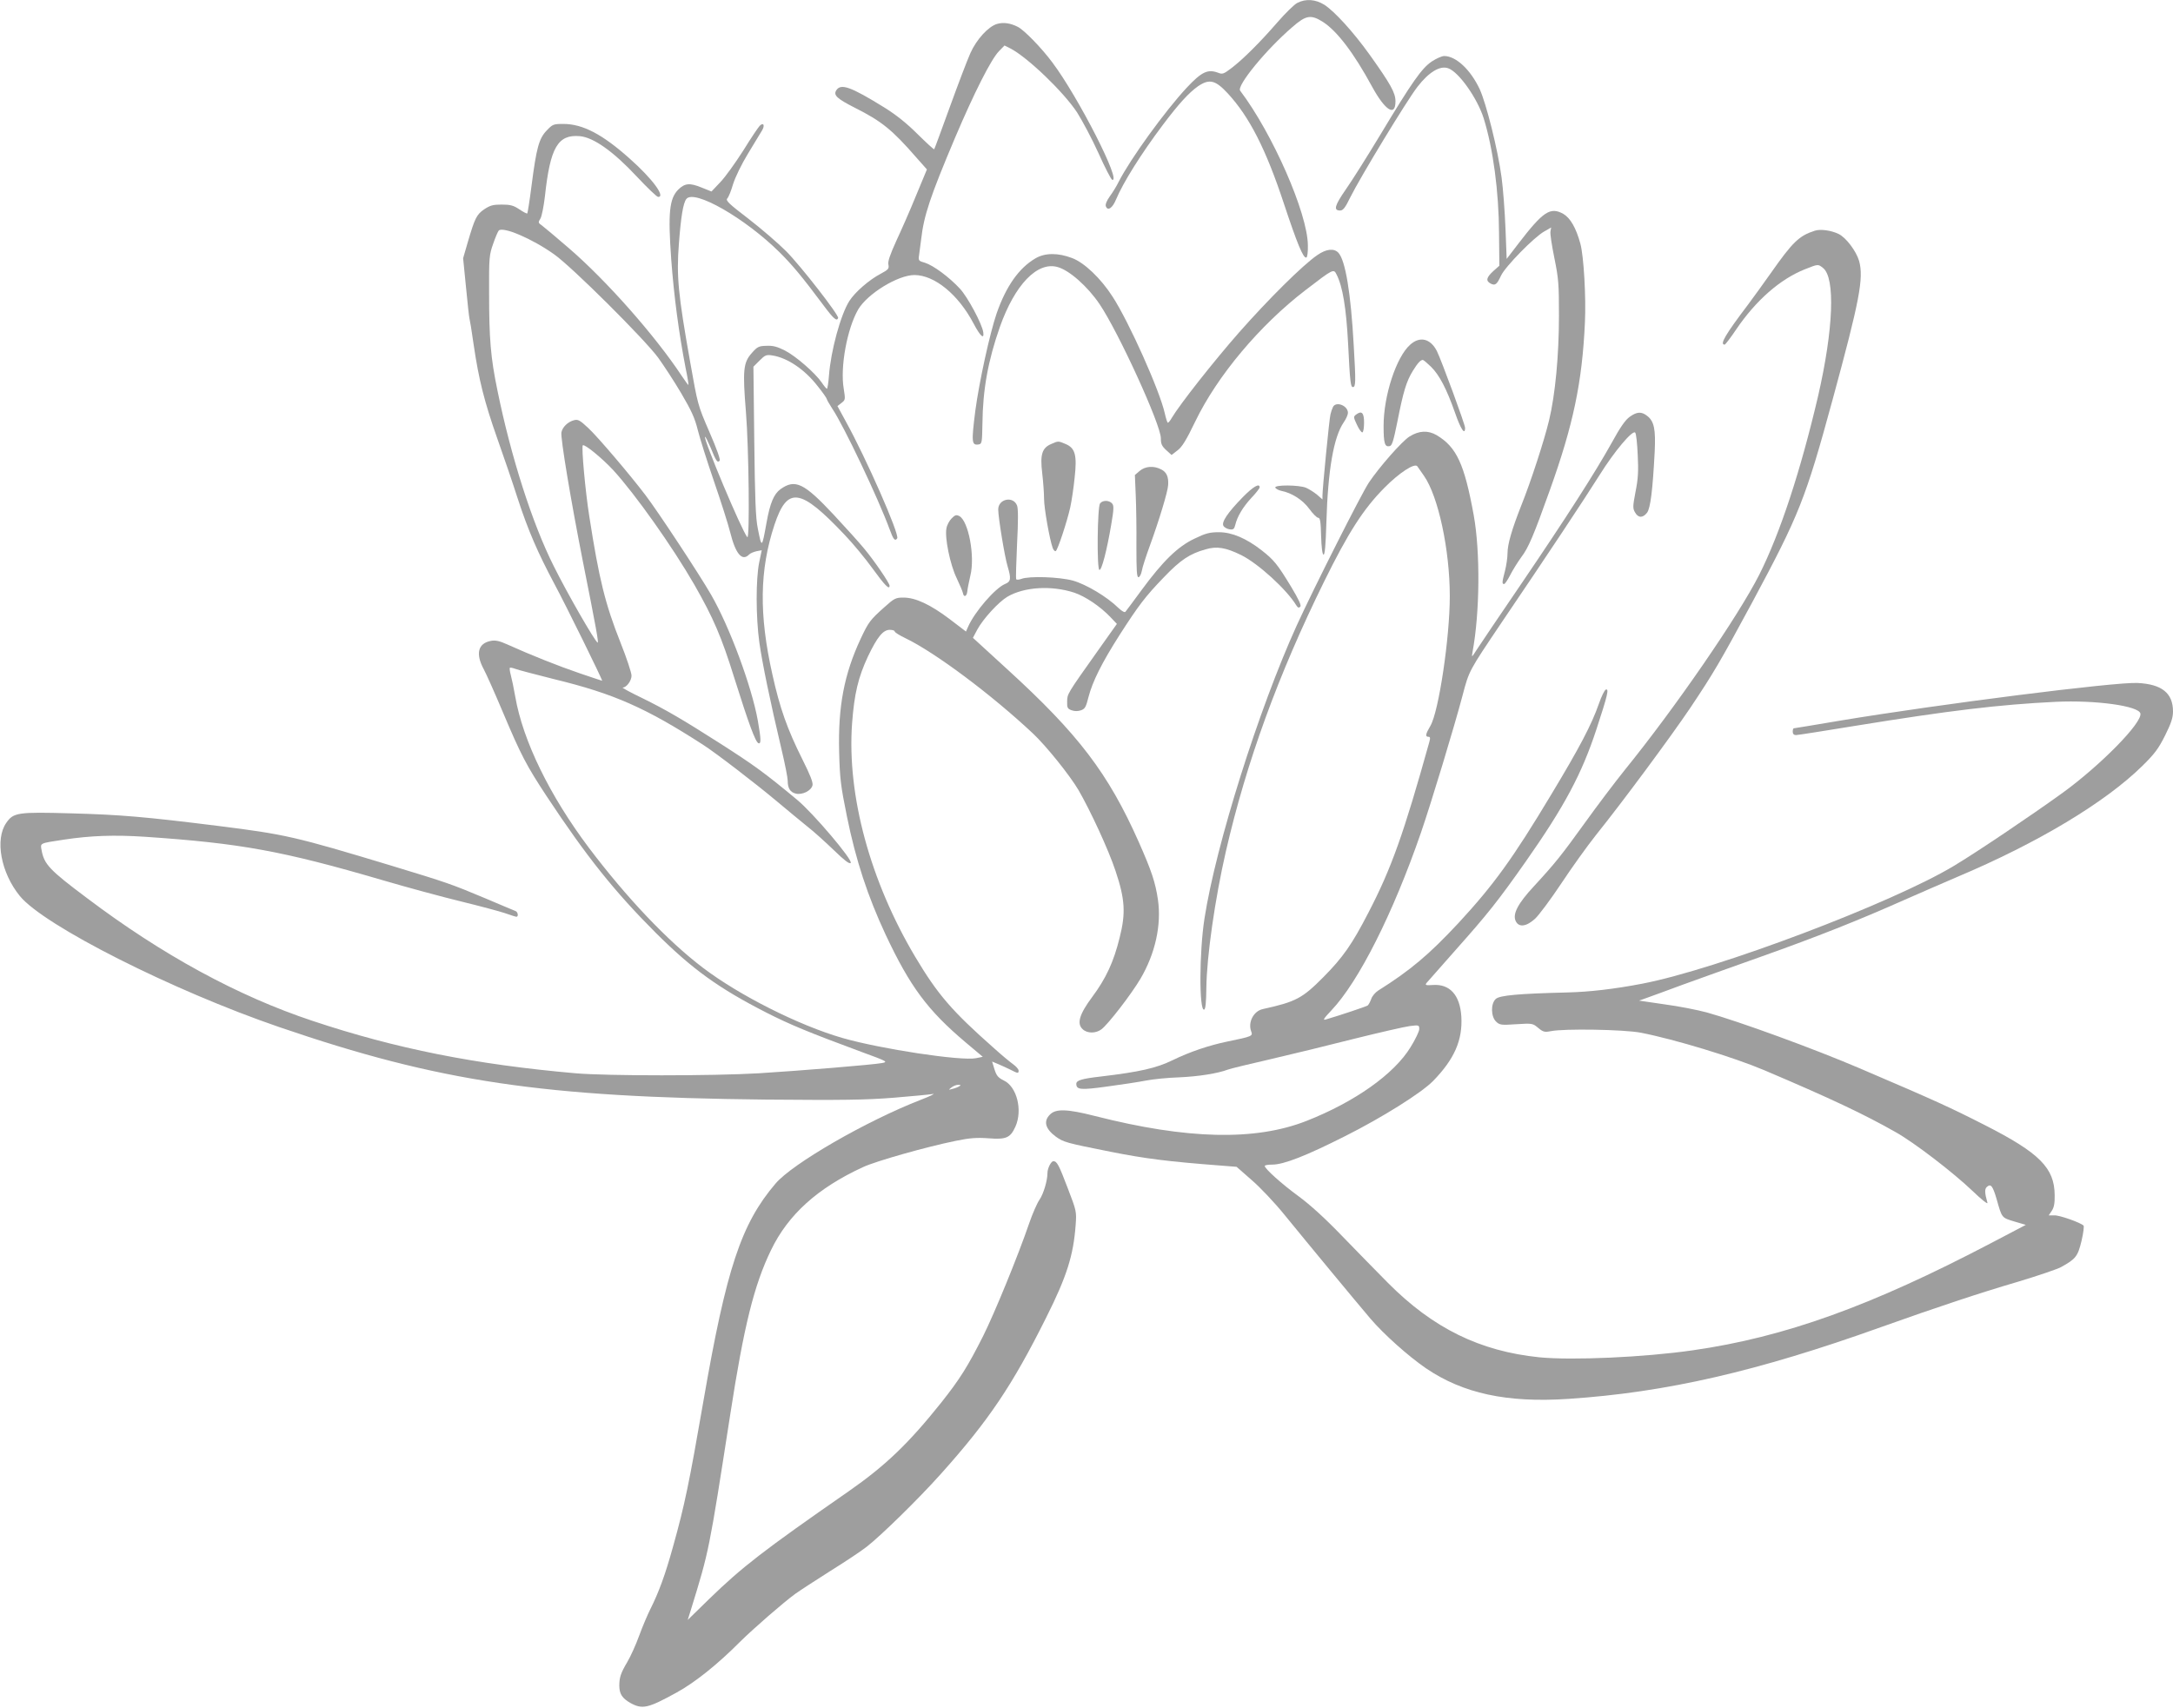 <?xml version="1.0" standalone="no"?>
<!DOCTYPE svg PUBLIC "-//W3C//DTD SVG 20010904//EN"
 "http://www.w3.org/TR/2001/REC-SVG-20010904/DTD/svg10.dtd">
<svg version="1.0" xmlns="http://www.w3.org/2000/svg"
 width="1280pt" height="1006pt" viewBox="0 0 1280 1006"
 preserveAspectRatio="xMidYMid meet">
<g transform="translate(0,1006) scale(0.1,-0.1)"
fill="#9e9e9e" stroke="none">
<path d="M7642 10043 c-17 -8 -70 -60 -117 -114 -105 -121 -204 -219 -271
-270 -46 -35 -53 -38 -80 -27 -60 22 -96 5 -184 -89 -129 -139 -331 -418 -400
-553 -12 -25 -36 -64 -53 -87 -18 -25 -27 -48 -23 -58 11 -30 39 -11 60 40 41
98 146 267 277 441 91 121 152 188 206 226 67 45 102 37 176 -43 127 -138 224
-328 330 -649 78 -235 114 -323 132 -317 6 2 10 33 9 73 -2 188 -207 656 -399
910 -21 29 152 241 308 375 80 70 109 74 178 31 85 -54 184 -185 291 -382 77
-141 138 -180 138 -87 0 51 -29 102 -153 276 -97 135 -205 253 -266 293 -52
32 -108 37 -159 11z"/>
<path d="M5873 9919 c-51 -15 -121 -91 -157 -172 -18 -40 -72 -182 -121 -317
-49 -135 -90 -247 -92 -249 -2 -3 -45 37 -97 88 -64 64 -125 113 -197 158
-199 123 -256 143 -283 101 -18 -29 4 -49 110 -103 157 -79 219 -129 361 -292
l63 -71 -64 -154 c-34 -84 -87 -204 -116 -266 -37 -82 -51 -121 -47 -140 5
-25 0 -30 -46 -55 -67 -35 -151 -108 -184 -160 -51 -80 -109 -293 -120 -439
-3 -43 -9 -78 -12 -78 -3 0 -17 16 -30 36 -39 57 -154 157 -217 189 -45 23
-71 30 -109 28 -45 -1 -54 -5 -87 -43 -50 -56 -54 -102 -34 -348 17 -208 23
-754 8 -736 -32 36 -260 579 -249 591 3 2 17 -27 33 -64 32 -79 40 -91 53 -77
6 5 -16 68 -60 169 -69 159 -69 161 -114 415 -70 395 -81 503 -66 694 12 159
25 240 44 264 46 59 346 -113 550 -315 76 -76 129 -139 259 -313 58 -78 78
-95 85 -73 6 16 -222 309 -307 394 -47 47 -147 133 -222 191 -115 88 -135 107
-124 119 8 8 23 46 34 84 13 41 49 116 88 180 37 61 74 122 83 137 18 30 8 49
-14 27 -8 -8 -52 -73 -97 -146 -46 -72 -106 -156 -135 -186 l-52 -55 -60 24
c-69 28 -97 25 -136 -13 -52 -53 -61 -136 -41 -413 16 -215 45 -434 85 -640
11 -52 18 -96 16 -98 -1 -1 -19 24 -40 55 -156 236 -444 562 -665 752 -74 64
-146 124 -158 133 -22 15 -23 18 -9 40 8 12 20 73 27 133 31 287 76 364 205
353 80 -7 196 -88 336 -238 62 -66 118 -120 126 -120 45 0 -35 108 -167 225
-162 145 -278 205 -392 205 -58 0 -63 -2 -98 -39 -45 -47 -60 -100 -89 -325
-11 -87 -23 -161 -25 -163 -2 -3 -23 8 -47 24 -34 23 -53 28 -104 28 -52 0
-68 -5 -103 -28 -45 -31 -55 -52 -97 -195 l-27 -93 17 -171 c9 -94 18 -175 20
-182 2 -6 14 -76 25 -156 30 -205 63 -337 140 -555 37 -104 91 -262 119 -350
62 -190 119 -321 217 -505 67 -124 286 -570 281 -570 -2 0 -61 20 -132 44
-121 41 -290 108 -429 171 -44 20 -69 25 -94 20 -76 -14 -92 -75 -43 -166 16
-30 66 -142 111 -249 110 -261 141 -319 260 -500 236 -357 400 -562 644 -806
214 -213 369 -325 651 -469 138 -70 243 -114 559 -231 156 -57 158 -59 120
-66 -55 -10 -480 -45 -724 -60 -272 -16 -895 -16 -1080 0 -592 52 -1058 145
-1550 309 -439 146 -884 388 -1329 724 -219 164 -251 198 -266 281 -8 43 -13
40 130 62 159 24 297 29 480 17 561 -38 809 -83 1400 -256 143 -42 350 -98
461 -125 110 -27 227 -58 259 -69 33 -12 63 -21 67 -21 13 0 9 27 -4 33 -7 3
-87 36 -178 75 -205 86 -223 92 -555 193 -569 172 -623 184 -1020 234 -433 54
-574 66 -865 74 -316 9 -341 5 -383 -56 -68 -97 -32 -294 80 -431 142 -174
898 -556 1528 -772 943 -323 1552 -413 2865 -427 464 -4 588 -2 755 11 110 9
214 19 230 22 17 3 -16 -13 -73 -35 -321 -125 -754 -375 -854 -493 -202 -237
-289 -499 -424 -1278 -85 -489 -110 -612 -180 -862 -45 -163 -84 -269 -133
-366 -16 -32 -46 -102 -66 -157 -20 -55 -52 -125 -70 -155 -39 -66 -47 -91
-47 -141 1 -48 17 -72 65 -100 71 -39 103 -32 272 61 108 59 243 167 375 300
79 78 256 232 325 282 28 20 119 79 204 133 85 53 182 117 215 143 84 65 306
282 440 432 281 314 420 521 619 920 121 241 160 366 173 543 6 81 5 84 -46
217 -53 139 -64 160 -85 160 -14 0 -35 -42 -35 -70 0 -44 -23 -122 -47 -157
-14 -20 -41 -82 -60 -137 -66 -193 -205 -532 -272 -666 -91 -180 -136 -252
-246 -391 -194 -243 -330 -373 -547 -524 -505 -351 -625 -444 -820 -633 l-127
-124 20 64 c106 344 105 338 230 1143 81 525 141 766 241 972 101 209 274 365
541 488 77 36 375 120 547 155 83 17 123 20 193 15 103 -8 128 2 158 68 44 97
9 237 -69 273 -32 16 -42 27 -54 65 l-14 46 36 -15 c19 -8 52 -23 72 -33 45
-23 48 -23 48 -5 0 8 -15 25 -32 37 -18 13 -69 55 -112 94 -249 220 -332 316
-465 539 -265 446 -402 949 -372 1373 13 176 36 273 94 397 55 115 89 156 128
156 16 0 29 -4 29 -9 0 -6 28 -23 63 -40 175 -84 508 -333 751 -561 78 -73
217 -246 269 -334 71 -123 177 -352 218 -476 56 -167 61 -249 24 -394 -35
-142 -80 -239 -161 -348 -76 -102 -93 -158 -56 -191 27 -25 77 -25 110 0 39
29 175 205 230 298 87 148 124 316 103 464 -15 104 -39 174 -113 341 -180 405
-355 635 -776 1019 l-201 184 26 49 c35 64 125 162 177 193 99 58 259 68 394
24 65 -22 152 -80 214 -145 l37 -39 -110 -155 c-186 -262 -182 -257 -183 -302
-1 -37 2 -43 27 -52 17 -6 37 -6 54 0 24 8 30 19 45 79 24 92 78 200 183 365
112 174 150 225 262 341 97 101 151 137 244 163 67 20 119 11 211 -34 100 -50
267 -202 324 -296 9 -14 15 -16 23 -8 8 7 -7 40 -55 120 -79 130 -100 156
-173 213 -90 70 -174 106 -251 106 -55 0 -78 -6 -144 -38 -98 -46 -186 -132
-311 -302 -48 -66 -92 -124 -96 -129 -5 -5 -22 5 -41 23 -67 66 -190 139 -268
161 -81 22 -258 28 -304 10 -14 -5 -27 -6 -30 -2 -3 5 0 98 5 208 7 136 7 208
0 226 -22 58 -111 40 -111 -23 0 -47 38 -278 55 -334 22 -74 20 -91 -15 -105
-58 -24 -180 -165 -218 -253 l-12 -27 -97 74 c-113 85 -200 126 -271 126 -46
0 -54 -4 -113 -57 -83 -74 -93 -87 -139 -185 -98 -210 -134 -400 -127 -668 4
-156 9 -198 46 -380 52 -256 122 -469 228 -696 144 -306 247 -445 471 -634
l101 -85 -39 -8 c-87 -18 -562 54 -788 119 -256 74 -608 251 -822 414 -209
159 -448 411 -671 706 -230 306 -389 630 -434 891 -8 47 -20 104 -26 126 -6
21 -8 41 -6 43 2 3 17 0 33 -6 15 -6 119 -33 230 -61 350 -85 539 -169 874
-385 75 -48 308 -227 430 -329 63 -53 147 -122 185 -153 39 -30 109 -94 158
-141 60 -58 90 -82 98 -74 15 15 -221 294 -317 373 -190 158 -251 202 -454
332 -224 143 -319 198 -455 265 -71 34 -124 63 -117 63 22 0 52 40 52 70 0 17
-29 105 -65 195 -90 227 -126 372 -184 745 -23 145 -47 408 -38 417 10 9 113
-75 179 -146 130 -142 349 -451 478 -675 112 -196 160 -307 235 -548 85 -270
125 -380 143 -386 16 -5 15 24 -4 133 -36 201 -166 553 -276 743 -66 115 -312
489 -387 587 -88 116 -279 341 -335 393 -49 46 -61 53 -84 47 -36 -9 -69 -40
-75 -72 -6 -32 55 -398 126 -758 80 -401 95 -485 87 -480 -18 11 -177 287
-258 450 -126 250 -252 643 -332 1036 -40 193 -49 304 -49 574 -1 208 1 224
24 289 13 38 28 73 33 78 25 25 197 -48 326 -140 104 -73 532 -499 613 -609
33 -46 95 -140 136 -210 60 -102 80 -146 97 -215 12 -48 55 -185 96 -304 41
-119 84 -254 95 -299 32 -128 70 -173 111 -132 7 8 27 16 44 20 l31 6 -15 -72
c-20 -97 -20 -321 1 -472 17 -120 63 -344 131 -631 20 -84 36 -166 36 -183 0
-45 15 -68 49 -76 38 -8 89 17 97 49 4 17 -13 60 -59 152 -90 180 -133 302
-177 500 -80 355 -76 617 12 883 76 228 152 217 413 -59 50 -52 124 -142 165
-199 71 -98 100 -128 100 -101 0 15 -89 146 -150 219 -27 33 -108 123 -180
200 -174 186 -226 211 -312 150 -40 -29 -62 -82 -83 -199 -27 -150 -28 -151
-51 -34 -13 62 -17 173 -21 517 l-5 437 36 36 c33 33 40 36 77 30 88 -14 190
-83 265 -180 30 -37 54 -72 54 -76 0 -4 15 -30 33 -58 67 -99 271 -529 337
-709 22 -61 32 -73 45 -54 14 24 -181 468 -303 689 l-49 90 23 18 c24 18 24
21 14 84 -22 128 20 354 85 467 55 93 234 203 332 203 119 -1 258 -115 348
-286 39 -74 63 -96 57 -52 -6 48 -92 209 -138 258 -64 69 -157 137 -205 152
-39 11 -40 13 -35 47 3 20 8 61 12 91 16 141 53 251 199 597 113 266 213 464
259 511 l33 34 34 -17 c100 -51 315 -257 394 -378 31 -49 88 -156 126 -240 37
-83 74 -154 80 -156 59 -19 -200 489 -352 691 -63 85 -167 192 -204 210 -43
22 -85 28 -122 17z m-223 -6258 c-8 -5 -26 -12 -40 -15 -24 -7 -24 -6 -6 8 11
9 29 16 40 16 17 -1 18 -2 6 -9z"/>
<path d="M8434 9698 c-59 -40 -114 -117 -304 -433 -76 -126 -168 -272 -204
-323 -65 -94 -72 -122 -32 -122 17 0 30 16 60 78 58 117 331 567 395 650 67
87 133 127 181 110 63 -21 173 -178 210 -296 55 -178 89 -429 90 -677 l2 -190
-36 -32 c-41 -38 -45 -57 -16 -73 27 -14 37 -7 62 47 25 53 195 227 255 260
l40 23 -4 -23 c-3 -13 8 -83 23 -157 25 -122 27 -155 27 -340 0 -234 -22 -465
-58 -615 -29 -121 -108 -363 -163 -500 -56 -142 -82 -230 -82 -284 0 -26 -7
-73 -15 -104 -18 -68 -18 -77 -5 -77 5 0 21 24 36 53 14 28 44 76 65 105 42
55 72 125 168 394 138 385 191 635 207 990 7 148 -7 391 -27 463 -25 92 -59
151 -100 175 -77 43 -119 15 -265 -175 l-69 -90 -7 180 c-4 99 -14 234 -23
300 -22 164 -90 435 -129 520 -54 115 -140 195 -209 195 -14 0 -47 -15 -73
-32z"/>
<path d="M10690 8701 c-93 -30 -130 -66 -260 -251 -41 -58 -101 -141 -133
-184 -134 -177 -169 -236 -138 -236 4 0 34 39 67 88 117 173 260 298 406 356
78 31 77 31 106 8 74 -57 62 -362 -29 -757 -103 -439 -222 -803 -346 -1050
-123 -243 -492 -780 -792 -1150 -57 -71 -163 -211 -234 -310 -140 -194 -174
-237 -302 -376 -94 -101 -126 -163 -107 -204 18 -39 62 -34 114 13 22 20 92
114 154 207 62 94 154 222 204 285 156 194 441 579 557 751 137 205 174 268
364 620 278 518 314 608 475 1199 158 581 183 711 155 813 -17 58 -77 138
-121 159 -43 21 -107 30 -140 19z"/>
<path d="M7759 8557 c-86 -59 -289 -261 -461 -456 -150 -171 -348 -422 -396
-503 -9 -16 -19 -28 -23 -28 -3 0 -11 25 -18 56 -30 134 -211 538 -307 686
-70 109 -167 201 -239 228 -84 32 -160 31 -216 -2 -97 -57 -172 -163 -228
-323 -41 -120 -103 -404 -126 -575 -23 -184 -22 -204 19 -198 20 3 21 10 23
123 2 199 33 371 103 570 88 248 220 386 340 352 69 -19 176 -114 246 -217
112 -165 363 -714 362 -792 0 -32 5 -45 31 -69 l32 -29 35 27 c27 20 52 61
104 169 130 270 381 569 650 775 164 126 166 127 183 92 36 -70 57 -198 68
-408 11 -225 15 -255 28 -255 17 0 18 28 5 247 -17 309 -49 499 -90 544 -26
28 -72 23 -125 -14z"/>
<path d="M8307 8030 c-82 -72 -157 -300 -157 -479 0 -102 7 -125 35 -119 15 2
23 30 46 143 35 178 53 238 91 300 29 47 45 64 59 65 4 0 25 -18 48 -40 49
-48 92 -130 141 -269 34 -99 60 -138 60 -91 0 20 -139 397 -166 452 -38 74
-100 89 -157 38z"/>
<path d="M7852 7663 c-5 -10 -12 -30 -15 -44 -7 -27 -47 -437 -47 -477 l0 -24
-32 28 c-18 15 -47 33 -65 41 -42 17 -186 18 -181 1 3 -7 18 -15 34 -19 63
-12 127 -53 166 -106 21 -29 45 -53 53 -53 11 0 15 -22 17 -107 2 -66 7 -108
14 -110 8 -3 13 56 17 189 9 310 43 504 102 590 14 20 25 45 25 56 0 43 -70
70 -88 35z"/>
<path d="M7988 7618 c-16 -12 -16 -16 5 -60 12 -27 27 -46 32 -45 6 2 10 28
10 58 0 58 -14 72 -47 47z"/>
<path d="M9600 7605 c-25 -17 -57 -63 -105 -151 -99 -178 -271 -446 -534 -833
-126 -185 -243 -358 -261 -386 -32 -50 -32 -50 -26 -15 43 230 46 589 7 805
-55 302 -101 402 -219 472 -50 29 -103 27 -159 -8 -44 -27 -179 -181 -240
-272 -46 -70 -324 -621 -425 -842 -223 -491 -476 -1292 -543 -1725 -31 -198
-32 -547 -2 -537 8 2 12 43 13 128 2 185 51 525 115 804 121 526 308 1040 579
1590 142 288 231 427 355 552 88 89 179 148 194 126 3 -5 21 -30 39 -56 84
-120 152 -436 152 -709 0 -244 -65 -679 -114 -763 -29 -49 -32 -65 -12 -65 11
0 12 -7 5 -32 -151 -541 -223 -743 -359 -1005 -96 -186 -150 -263 -265 -379
-124 -125 -162 -145 -357 -188 -54 -12 -88 -78 -68 -131 11 -28 6 -30 -140
-60 -110 -23 -220 -60 -323 -110 -96 -47 -195 -69 -422 -96 -114 -13 -145 -23
-145 -43 0 -35 24 -38 182 -16 84 11 187 27 228 35 41 8 129 17 195 19 115 5
228 23 289 46 16 6 128 33 250 61 121 28 343 82 492 120 149 37 297 71 328 75
54 7 56 6 56 -18 0 -13 -23 -61 -51 -106 -97 -159 -329 -323 -614 -435 -301
-118 -702 -109 -1244 29 -164 42 -232 44 -266 9 -40 -39 -28 -84 34 -130 46
-33 60 -37 321 -89 206 -41 340 -58 655 -82 l89 -7 89 -78 c49 -42 135 -133
191 -202 150 -184 419 -509 509 -615 79 -92 222 -220 327 -292 218 -148 476
-204 838 -180 576 38 1114 162 1840 422 331 118 580 201 812 269 113 34 225
72 250 85 87 48 99 63 121 154 11 46 16 87 12 91 -19 18 -141 61 -171 60 l-34
0 18 27 c13 19 18 45 17 92 -1 160 -88 248 -410 412 -206 105 -289 143 -738
335 -271 116 -713 277 -900 329 -55 15 -167 37 -250 48 l-150 22 45 16 c25 9
119 43 210 77 91 33 300 108 464 166 332 118 571 213 841 333 99 44 241 105
315 137 474 200 872 439 1091 655 72 71 94 101 133 179 35 70 46 104 46 140 0
108 -65 161 -209 168 -129 7 -1170 -125 -1753 -222 -147 -25 -269 -45 -272
-45 -3 0 -6 -9 -6 -20 0 -13 7 -20 19 -20 10 0 169 25 352 55 549 89 845 125
1179 141 234 11 489 -24 498 -69 11 -55 -234 -304 -458 -467 -190 -137 -508
-351 -640 -430 -365 -220 -1397 -610 -1835 -694 -166 -32 -314 -49 -445 -52
-285 -7 -396 -17 -419 -38 -31 -28 -29 -105 2 -134 21 -20 30 -21 119 -15 95
6 97 5 129 -22 29 -24 38 -26 74 -19 77 16 432 10 530 -9 200 -39 545 -144
725 -220 391 -166 588 -259 775 -365 111 -62 341 -239 454 -347 53 -51 91 -81
88 -70 -17 60 -17 82 -3 94 23 20 34 6 57 -72 32 -113 29 -109 104 -132 l68
-20 -204 -107 c-707 -371 -1218 -555 -1759 -632 -285 -41 -708 -60 -903 -41
-350 36 -626 171 -892 439 -66 67 -188 191 -270 276 -98 102 -187 183 -255
233 -100 73 -200 163 -200 179 0 5 20 8 44 8 68 0 200 52 428 167 221 111 450
255 519 325 126 129 175 241 167 380 -8 127 -68 193 -168 186 -41 -3 -47 -1
-37 12 7 8 84 96 172 195 187 210 250 289 413 521 226 322 330 516 416 779 66
201 75 240 55 233 -7 -2 -26 -40 -41 -84 -43 -123 -114 -258 -281 -535 -227
-378 -339 -532 -545 -755 -175 -188 -285 -280 -474 -399 -17 -11 -36 -33 -41
-50 -6 -16 -15 -33 -21 -38 -9 -6 -164 -58 -246 -82 -20 -6 -14 4 32 53 161
169 364 572 528 1047 61 177 197 626 245 808 39 148 37 143 228 427 266 392
492 733 578 870 88 141 195 268 211 252 6 -6 12 -65 15 -132 5 -96 2 -142 -13
-217 -16 -85 -17 -97 -3 -121 19 -34 46 -34 71 -2 20 27 33 131 45 361 6 130
-3 177 -44 209 -34 27 -61 25 -103 -5z"/>
<path d="M6193 7445 c-55 -23 -67 -62 -54 -171 6 -51 11 -119 11 -152 0 -56
33 -241 51 -290 5 -13 13 -21 18 -18 12 8 66 172 85 256 8 36 20 115 26 175
15 134 4 176 -54 200 -42 18 -43 18 -83 0z"/>
<path d="M6713 7286 l-28 -24 5 -119 c3 -65 5 -200 4 -300 0 -142 2 -183 12
-183 7 0 16 17 20 38 3 20 25 87 47 147 55 151 106 319 108 358 3 48 -9 76
-41 92 -44 23 -94 19 -127 -9z"/>
<path d="M7321 7132 c-90 -92 -128 -149 -114 -170 5 -9 22 -18 36 -20 22 -3
27 2 33 25 12 51 46 107 95 160 27 28 49 57 49 62 0 27 -38 5 -99 -57z"/>
<path d="M6480 7095 c-16 -20 -20 -386 -4 -392 13 -4 44 114 70 269 15 88 16
109 5 122 -17 20 -55 21 -71 1z"/>
<path d="M5606 7007 c-14 -14 -28 -40 -31 -59 -11 -56 22 -215 60 -293 18 -38
35 -78 37 -88 5 -28 23 -21 26 10 1 15 10 57 18 93 28 113 -11 321 -65 350
-18 9 -25 7 -45 -13z"/>
</g>
</svg>
